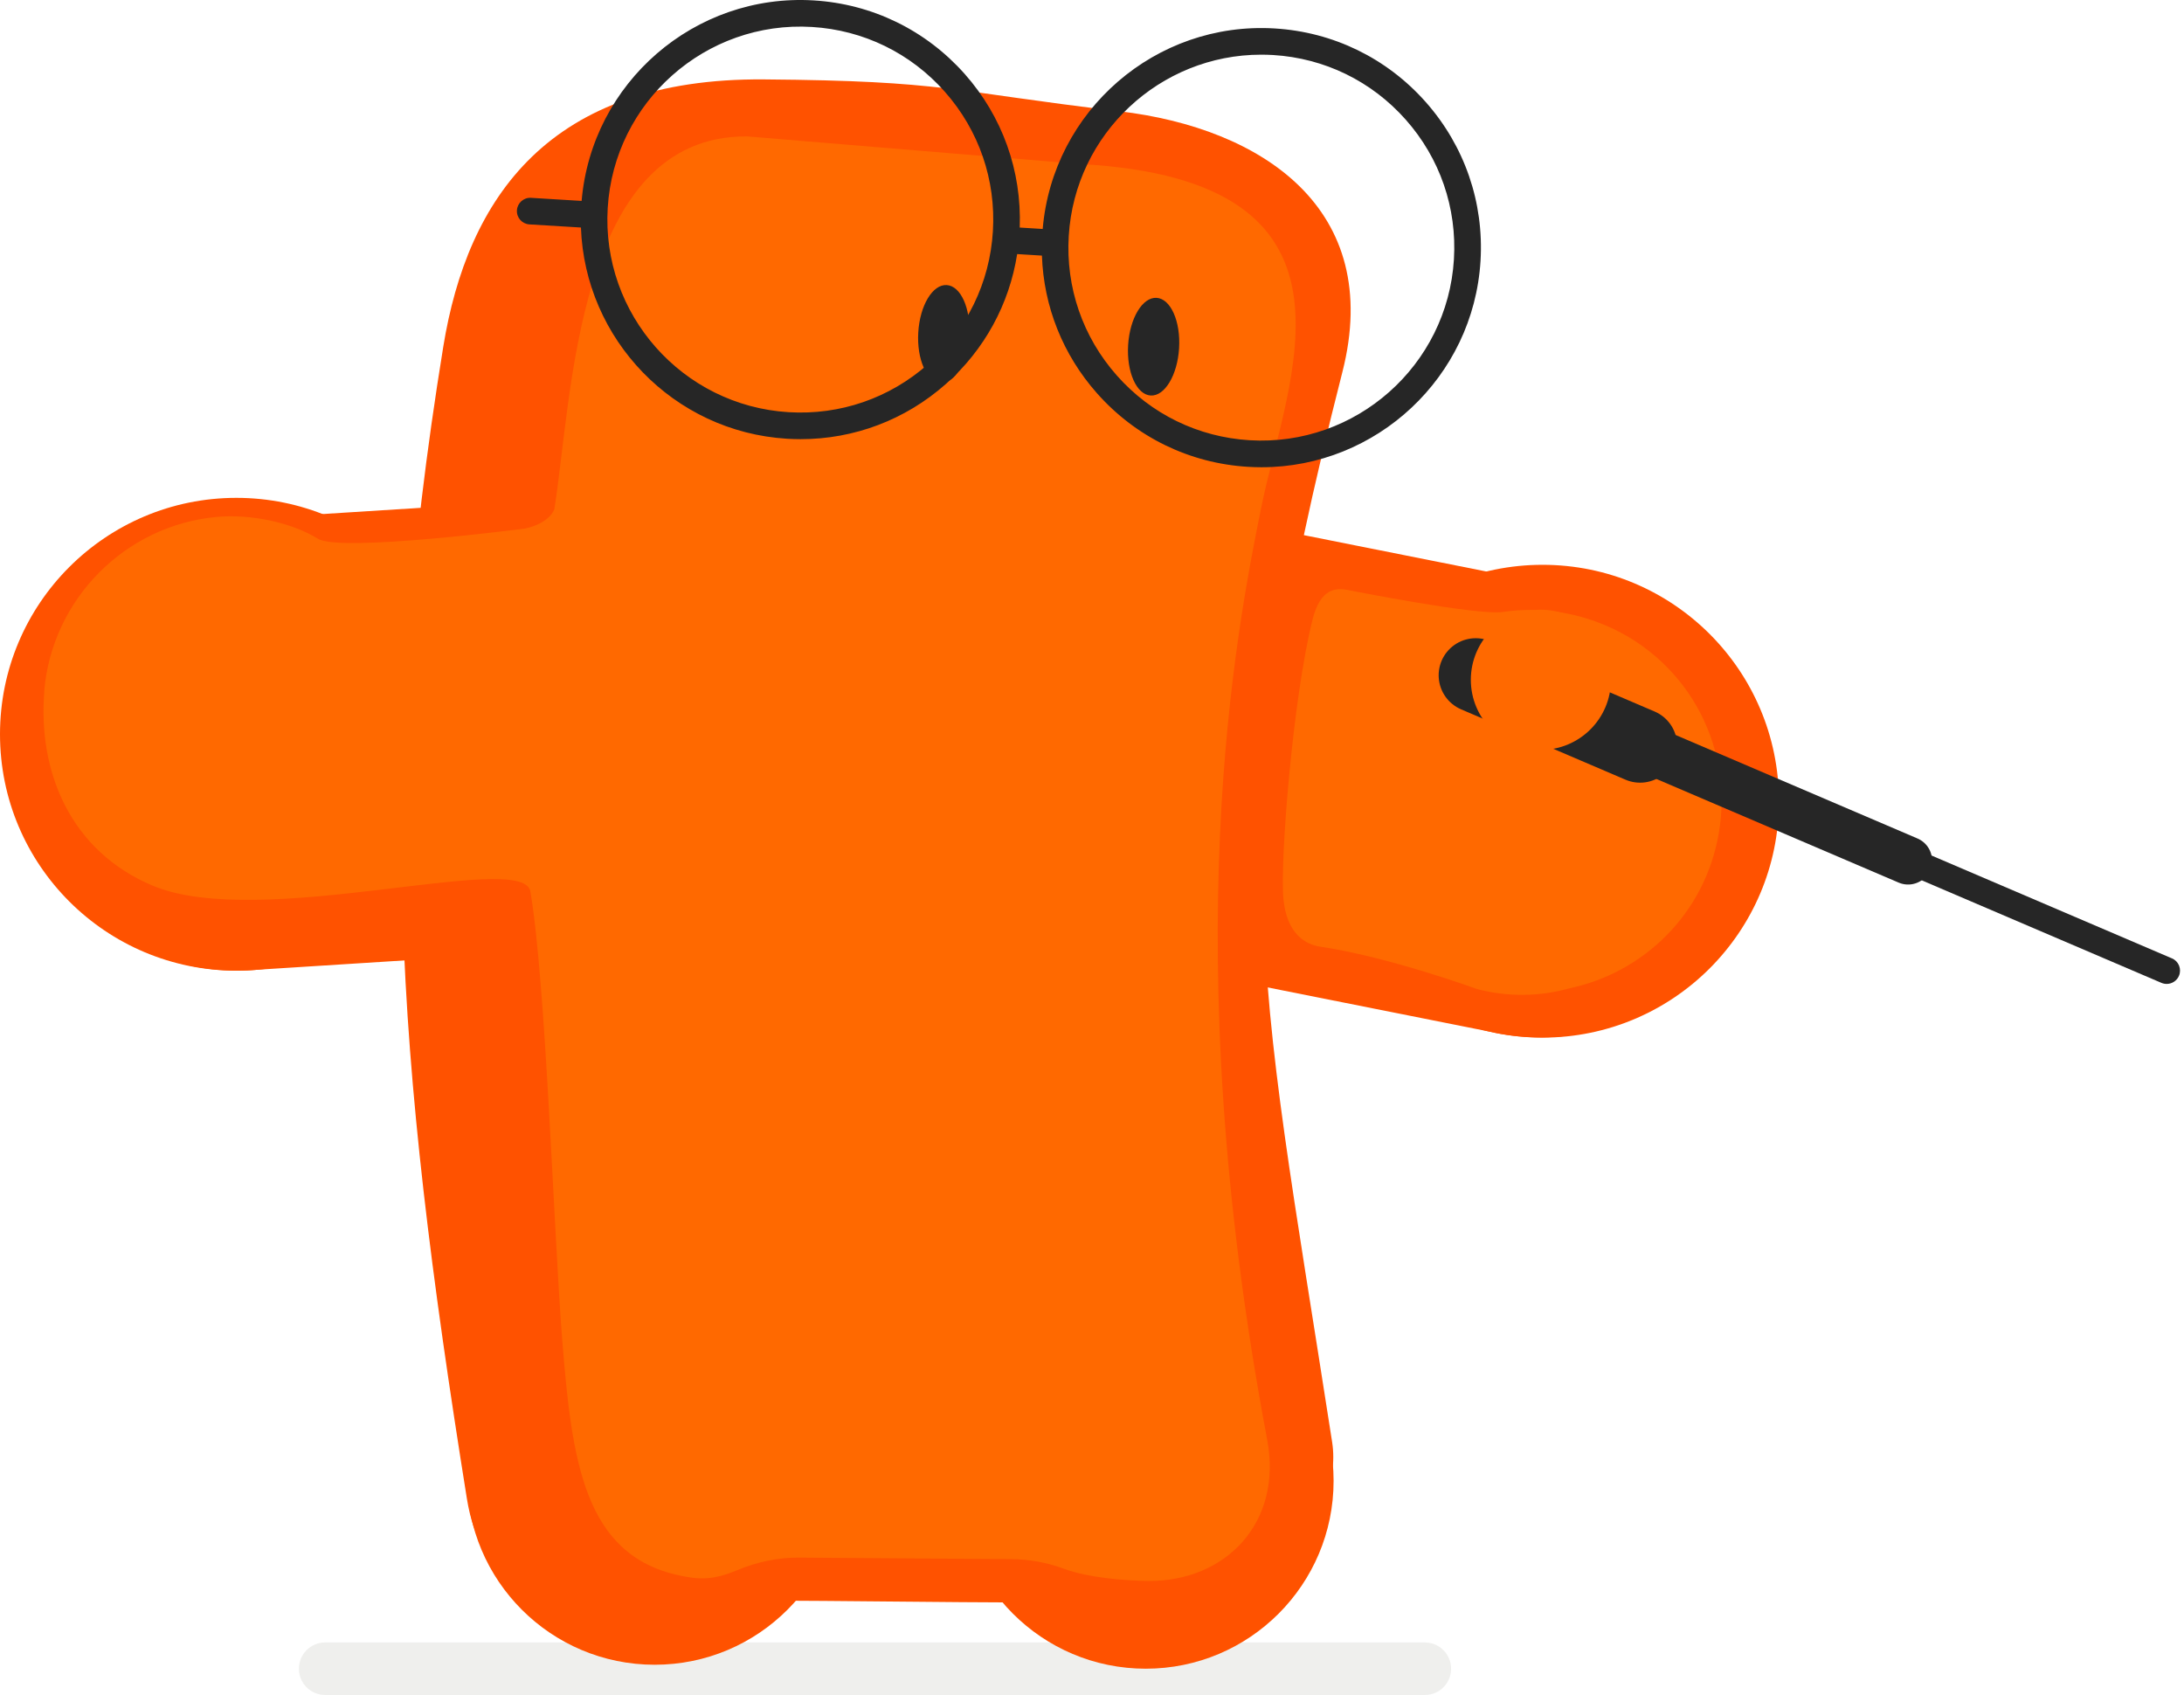 <?xml version="1.0" encoding="UTF-8" standalone="no"?>
<svg
   width="500"
   height="388"
   viewBox="0 0 499.991 388.708"
   fill="none"
   version="1.1"
   id="svg22"
   preserveAspectRatio="xMinYMid"
   xmlns="http://www.w3.org/2000/svg"
   xmlns:svg="http://www.w3.org/2000/svg">
  <g
     clip-path="url(#clip0_601_1643)"
     id="g22"
     transform="translate(-46.009,-102.003)">
    <path
       opacity="0.25"
       d="m 120.586,490.711 h 252.219 c 3.326,0 6.022,-2.696 6.022,-6.021 v -0.009 c 0,-3.325 -2.696,-6.021 -6.022,-6.021 H 120.586 c -3.326,0 -6.021,2.696 -6.021,6.021 v 0.009 c 0,3.325 2.695,6.021 6.021,6.021 z"
       fill="#c3c2bb"
       id="path1" />
    <path
       d="m 273.873,323.66 c 29.943,0 54.216,-24.273 54.216,-54.216 0,-29.942 -24.273,-54.215 -54.216,-54.215 -29.942,0 -54.215,24.273 -54.215,54.215 0,29.943 24.273,54.216 54.215,54.216 z"
       fill="#ff5200"
       id="path2" />
    <path
       d="m 361.672,130.314 2.045,0.166 c -0.769,-0.07 -1.433,-0.123 -2.045,-0.166 z"
       fill="#ff6900"
       id="path3" />
    <path
       d="m 358.928,130.095 1.162,0.096 c -0.463,-0.043 -0.838,-0.069 -1.162,-0.096 z"
       fill="#ff6900"
       id="path4" />
    <path
       d="m 105.214,324.377 190.812,-12.086 c 28.428,-2.631 49.348,-27.807 46.718,-56.234 -2.63,-28.428 -27.807,-49.349 -56.234,-46.718 L 95.698,221.425 c -28.427,2.63 -49.348,27.807 -46.718,56.234 2.63,28.427 27.807,49.348 56.234,46.718 z"
       fill="#ff5200"
       id="path5" />
    <path
       d="m 100.224,324.604 c 29.943,0 54.216,-24.273 54.216,-54.216 0,-29.942 -24.273,-54.215 -54.216,-54.215 -29.942,0 -54.215,24.273 -54.215,54.215 0,29.943 24.273,54.216 54.215,54.216 z"
       fill="#ff5200"
       id="path6" />
    <path
       d="M 387.679,338.586 200.161,301.245 c -27.824,-6.379 -45.214,-34.116 -38.826,-61.941 6.388,-27.824 34.116,-45.214 61.941,-38.826 l 187.517,37.341 c 27.825,6.379 45.215,34.116 38.827,61.94 -6.388,27.825 -34.117,45.215 -61.941,38.827 z"
       fill="#ff5200"
       id="path7" />
    <path
       d="m 399.8,339.958 c 29.942,0 54.215,-24.273 54.215,-54.216 0,-29.942 -24.273,-54.215 -54.215,-54.215 -29.943,0 -54.216,24.273 -54.216,54.215 0,29.943 24.273,54.216 54.216,54.216 z"
       fill="#ff5200"
       id="path8" />
    <path
       d="m 308.794,484.681 c 23.793,0 43.082,-19.288 43.082,-43.082 0,-23.794 -19.289,-43.082 -43.082,-43.082 -23.794,0 -43.083,19.288 -43.083,43.082 0,23.794 19.289,43.082 43.083,43.082 z"
       fill="#ff5200"
       id="path9" />
    <path
       d="m 196.159,483.773 c 23.794,0 43.082,-19.289 43.082,-43.083 0,-23.793 -19.288,-43.082 -43.082,-43.082 -23.794,0 -43.082,19.289 -43.082,43.082 0,23.794 19.288,43.083 43.082,43.083 z"
       fill="#ff5200"
       id="path10" />
    <path
       d="m 187.848,469.222 c 41.947,-0.672 83.876,0.787 125.813,0.114 20.143,-0.341 40.706,-18.395 37.883,-36.616 -17.434,-112.424 -25.43,-136.482 2.351,-245.403 9.56,-37.463 -18.492,-55.955 -51.149,-59.8 -39.123,-4.605 -39.578,-6.973 -81.524,-7.305 -49.252,-0.394 -67.988,27.142 -73.546,61.294 -15.765,96.957 -10.88,162.419 5.401,264.087 2.997,18.736 14.62,23.979 34.771,23.638 z"
       fill="#ff5200"
       id="path11" />
    <path
       d="m 56.146,260.557 c 1.722,-21.069 18.5,-38.058 39.543,-40.006 7.76,-0.717 17.067,1.206 23.254,5.007 5.147,3.164 47.469,-2.342 47.469,-2.342 5.733,-1.241 6.729,-4.404 6.729,-4.404 4.116,-25.282 4.929,-85.842 44.236,-85.527 l 76.508,6.344 c 68.818,3.732 47.391,49.165 41.422,78.623 -5.776,28.48 -19.985,100.916 1.337,213.909 3.601,19.068 -9.56,32.535 -27.247,32.395 -5.113,-0.044 -13.764,-0.708 -19.392,-2.805 -3.862,-1.433 -7.935,-2.167 -12.051,-2.202 l -48.762,-0.341 c -4.815,-0.035 -9.552,0.996 -14,2.84 -5.636,2.342 -8.686,2.254 -13.388,1.241 -21.829,-4.702 -24.652,-26.129 -26.863,-54.26 -1.966,-25.001 -3.731,-81.97 -7.314,-102.75 -2.386,-9.229 -61.941,9.149 -86.558,-1.154 C 62.211,297.234 54.66,279.048 56.172,260.557 Z"
       fill="#ff6900"
       id="path12" />
    <path
       d="m 193.459,130.314 2.045,0.166 c -0.769,-0.07 -1.433,-0.123 -2.045,-0.166 z"
       fill="#ff6900"
       id="path13" />
    <path
       d="m 190.715,130.095 1.162,0.096 c -0.463,-0.043 -0.839,-0.069 -1.162,-0.096 z"
       fill="#ff6900"
       id="path14" />
    <path
       d="m 316.44,181.862 c 0.376,-6.186 -1.936,-11.359 -5.164,-11.556 -3.227,-0.196 -6.149,4.659 -6.525,10.845 -0.376,6.186 1.936,11.359 5.163,11.555 3.228,0.197 6.149,-4.659 6.526,-10.844 z"
       fill="#262626"
       id="path15" />
    <path
       d="m 268.309,178.93 c 0.376,-6.186 -1.936,-11.359 -5.164,-11.555 -3.227,-0.197 -6.149,4.659 -6.525,10.844 -0.376,6.186 1.936,11.359 5.163,11.556 3.228,0.196 6.149,-4.659 6.526,-10.845 z"
       fill="#262626"
       id="path16" />
    <path
       d="m 355.144,237.303 c 0,0 29.59,5.907 35.567,5.034 7.07,-1.032 14.524,-0.35 21.821,2.394 19.689,7.411 31.25,27.554 27.702,48.291 -3.181,18.622 -17.311,32.036 -34.221,35.619 -6.738,1.879 -14.043,2.08 -21.288,0.157 0,0 -20.125,-7.358 -35.951,-9.708 -3.234,-0.481 -7.673,-2.806 -8.416,-11.081 -0.777,-8.652 2.159,-45.87 6.703,-63.977 1.826,-7.262 5.479,-7.218 8.083,-6.738 z"
       fill="#ff6900"
       id="path17" />
    <path
       d="M 483.64,299.349 384.376,256.887"
       stroke="#262626"
       stroke-width="11"
       stroke-miterlimit="10"
       stroke-linecap="round"
       id="path18" />
    <path
       d="M 422.171,272.992 384.472,256.861"
       stroke="#262626"
       stroke-width="17"
       stroke-miterlimit="10"
       stroke-linecap="round"
       id="path19" />
    <path
       d="m 399.424,273.971 c 8.876,0 16.071,-7.195 16.071,-16.071 0,-8.875 -7.195,-16.07 -16.071,-16.07 -8.876,0 -16.071,7.195 -16.071,16.07 0,8.876 7.195,16.071 16.071,16.071 z"
       fill="#ff6900"
       id="path20" />
    <path
       d="m 226.509,202.619 c 1.049,0.061 2.089,0.096 3.129,0.096 12.295,0 24.023,-4.431 33.312,-12.654 8.844,-7.83 14.541,-18.273 16.35,-29.791 l 5.68,0.35 c 0.402,11.658 4.789,22.712 12.619,31.556 8.914,10.067 21.218,16.07 34.65,16.883 1.04,0.061 2.062,0.096 3.093,0.096 26.383,0 48.605,-20.623 50.231,-47.303 0.813,-13.423 -3.644,-26.365 -12.558,-36.441 -8.913,-10.067 -21.218,-16.07 -34.649,-16.883 -27.291,-1.66 -50.904,18.876 -53.211,45.984 l -5.269,-0.324 c 0.48,-12.986 -3.959,-25.447 -12.602,-35.208 -8.939,-10.076 -21.244,-16.071 -34.667,-16.884 -27.282,-1.652 -50.903,18.876 -53.21,45.984 l -11.605,-0.708 c -1.687,-0.105 -3.129,1.18 -3.234,2.858 -0.105,1.686 1.18,3.128 2.867,3.233 l 11.815,0.716 c 0.908,25.588 21.191,46.849 47.259,48.44 z m 64.624,-46.517 c 1.424,-23.446 20.955,-41.562 44.139,-41.562 0.9,0 1.809,0.026 2.718,0.079 11.797,0.716 22.607,5.986 30.446,14.838 7.839,8.853 11.754,20.222 11.037,32.019 -1.477,24.355 -22.502,42.952 -46.857,41.484 -11.798,-0.717 -22.608,-5.987 -30.446,-14.839 -7.839,-8.852 -11.754,-20.222 -11.037,-32.019 z m -105.74,-6.432 c 1.477,-24.355 22.502,-42.969 46.857,-41.483 11.798,0.717 22.608,5.986 30.446,14.839 7.839,8.852 11.754,20.221 11.038,32.019 -0.717,11.797 -5.987,22.607 -14.839,30.446 -8.852,7.838 -20.213,11.753 -32.019,11.037 -24.355,-1.486 -42.969,-22.503 -41.483,-46.858 z"
       fill="#262626"
       id="path21" />
    <path
       d="m 544.147,321.781 -99.264,-42.462 c -1.555,-0.664 -3.347,0.053 -4.011,1.608 -0.664,1.556 0.053,3.347 1.608,4.011 l 99.264,42.462 c 0.393,0.166 0.804,0.245 1.206,0.245 1.189,0 2.316,-0.699 2.814,-1.853 0.664,-1.555 -0.052,-3.347 -1.608,-4.011 z"
       fill="#262626"
       id="path22" />
  </g>
  <defs
     id="defs22">
    <clipPath
       id="clip0_601_1643">
      <rect
         width="500"
         height="388.711"
         fill="#ffffff"
         transform="translate(46,102)"
         id="rect22"
         x="0"
         y="0" />
    </clipPath>
  </defs>
</svg>
